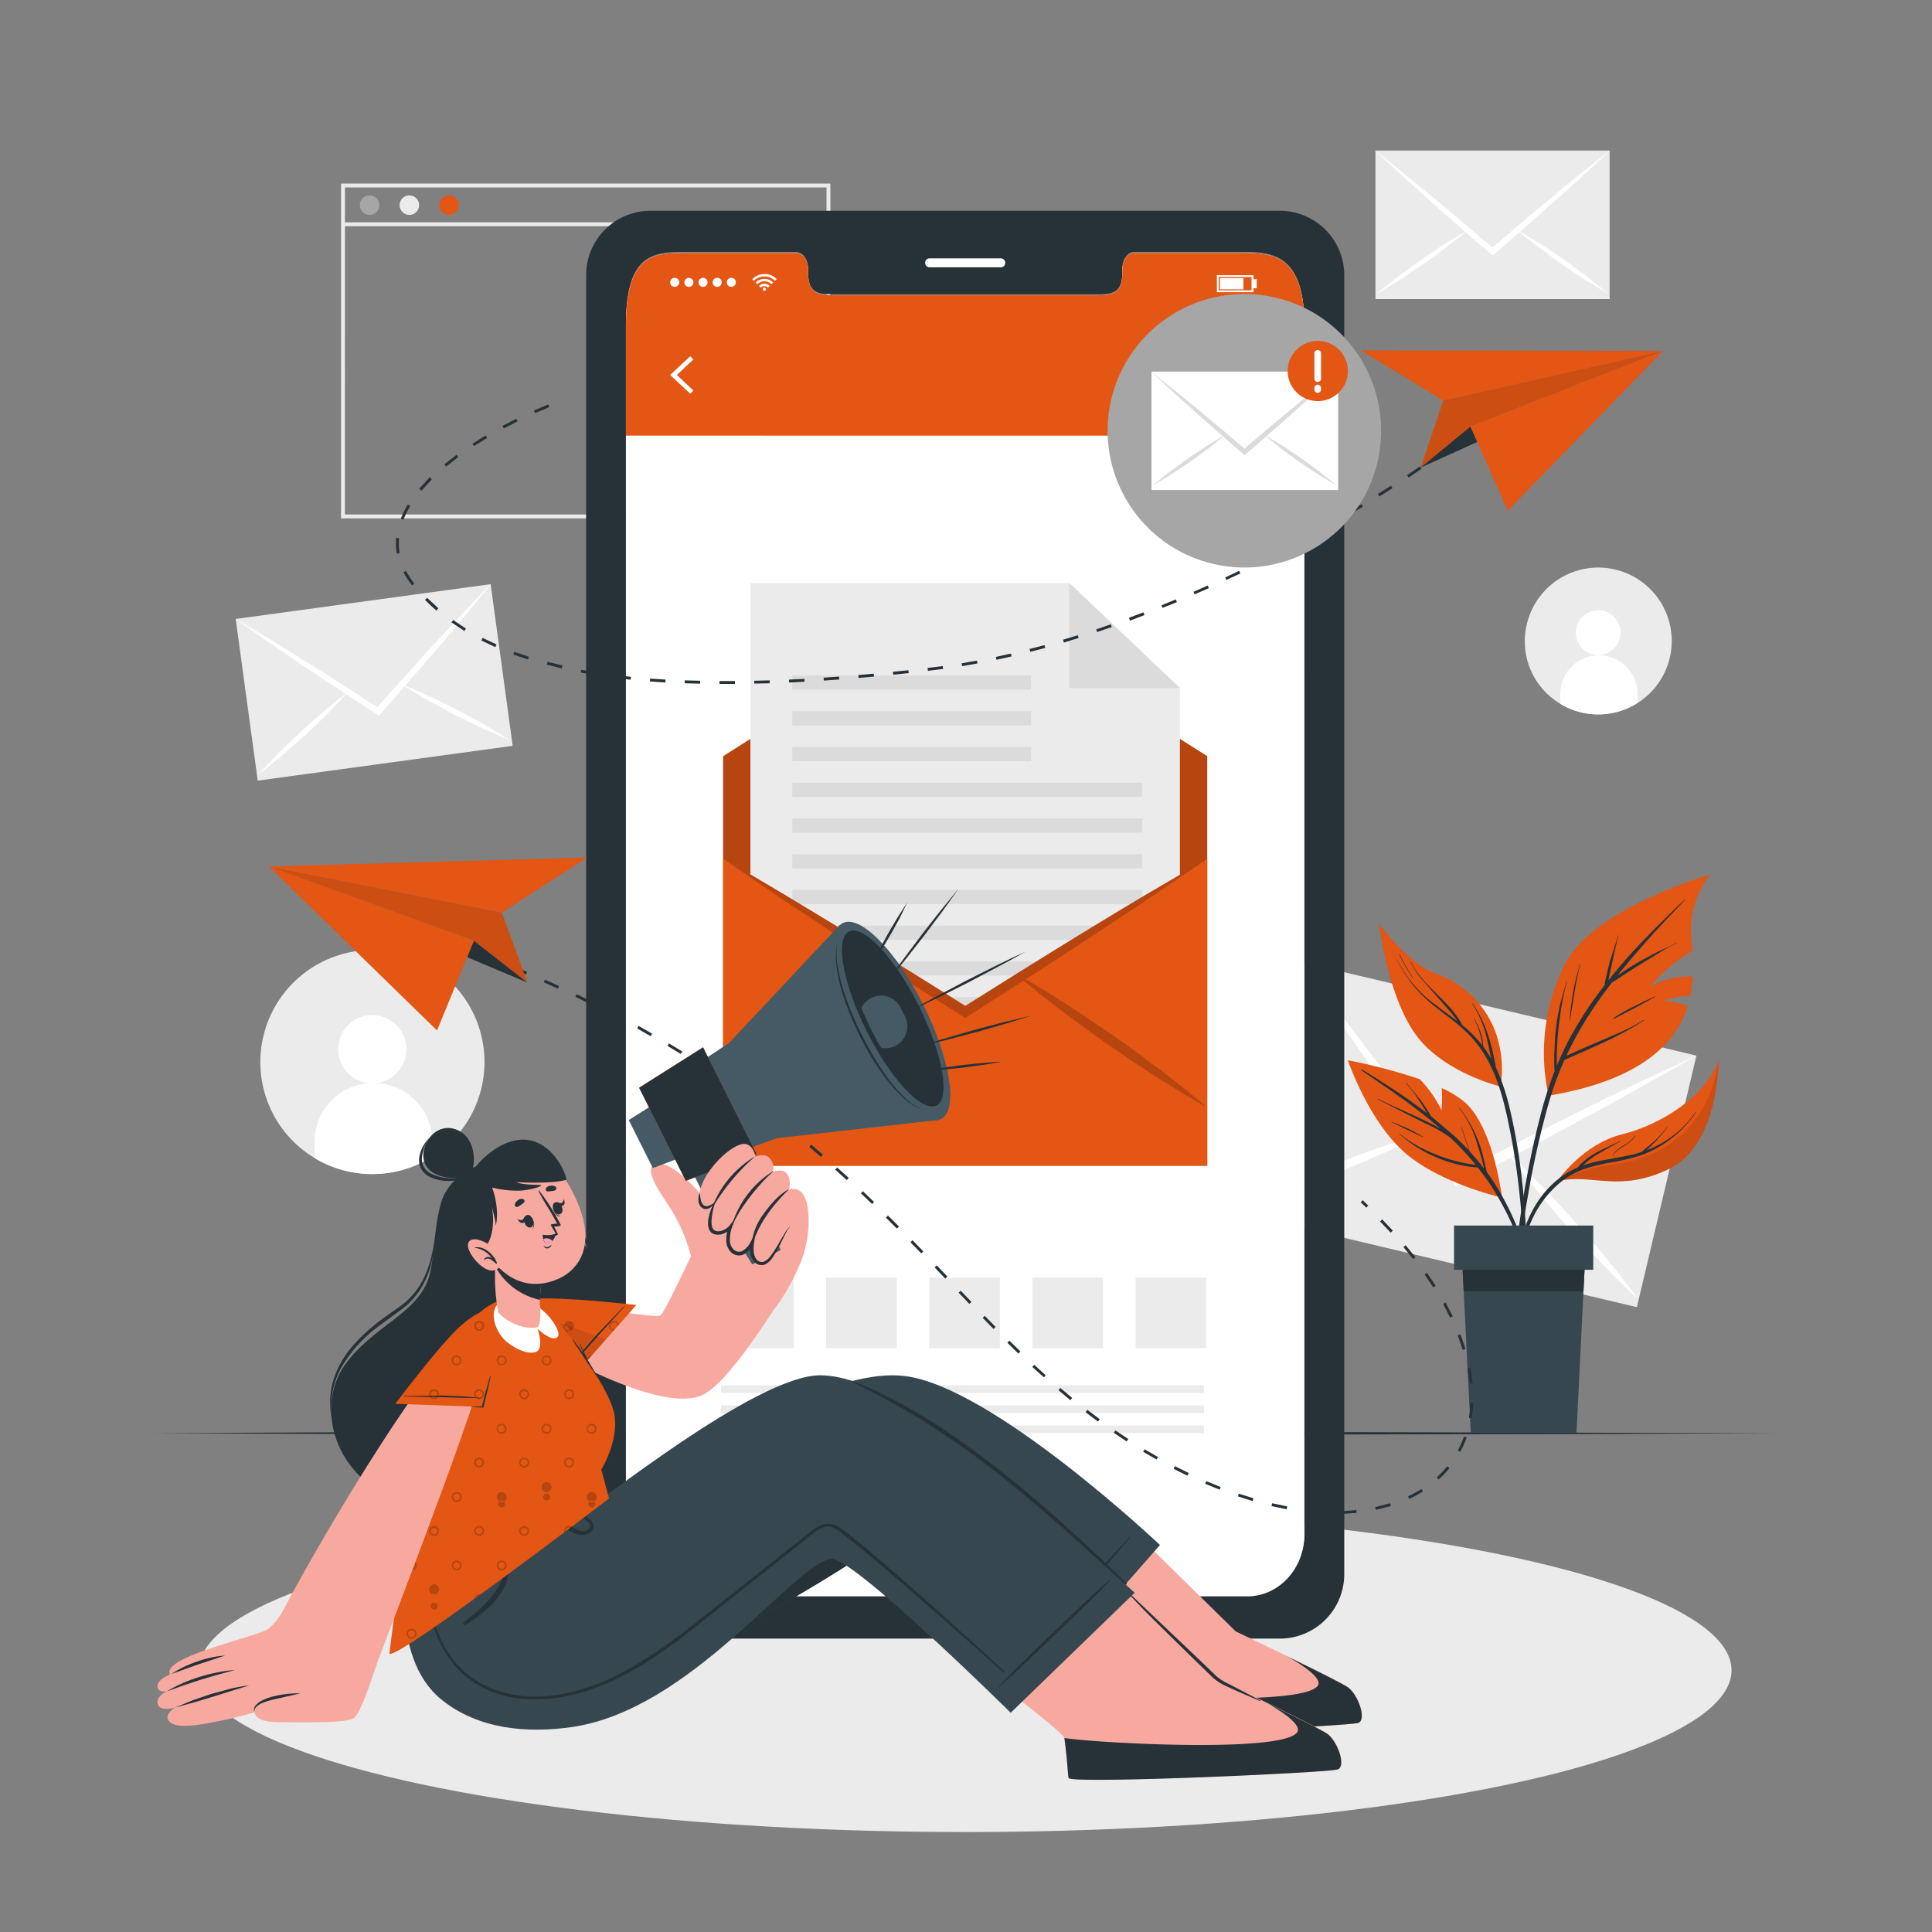 <svg xmlns="http://www.w3.org/2000/svg" xmlns:xlink="http://www.w3.org/1999/xlink" viewBox="0 0 500 500" xmlns:v="https://vecta.io/nano"><rect x="0" y="0" width="500" height="500" fill="#808080" stroke="none"/><style><![CDATA[.B{fill:#263238}.C{fill:#e35614}.D{fill:#ebebeb}.E{fill:#fff}.F{fill:#f7a9a0}.G{opacity:.1}.H{opacity:.2}.I{fill:#37474f}.J{fill:#455a64}]]></style><path d="M81.43 299.7a29 29 0 1 0-13.3-31.38 28.94 28.94 0 0 0 13.3 31.38z" class="D"/><g class="E"><path d="M87.52 271.64a8.83 8.83 0 1 0 8.72-8.93 8.82 8.82 0 0 0-8.72 8.93z"/><path d="M81.4 296.05v3.64a29 29 0 0 0 30.49-.38v-3.63a15.25 15.25 0 1 0-30.49.37z"/></g><path d="M403.84 182.16a19 19 0 1 0-8.71-20.55 18.8 18.8 0 0 0 8.71 20.55z" class="D"/><path d="M407.83 163.8a5.78 5.78 0 1 0 5.71-5.85 5.78 5.78 0 0 0-5.71 5.85zm-4.03 15.98v2.38a19 19 0 0 0 20-.25v-2.37a10.001 10.001 0 1 0-20 .24z" class="E"/><path d="M214.9 134.15H88.27V47.5H214.9zm-125.64-1H213.9V48.5H89.27z" class="D"/><use xlink:href="#B" fill="#a6a6a6"/><use xlink:href="#B" x="10.29" class="D"/><use xlink:href="#B" x="20.58" class="C"/><path d="M88.77 57.53H214.4v1H88.77zM61 160.183l65.98-9.003 5.7 41.842-65.98 9.003z" class="D"/><g class="E"><path d="M127 151.2l-7 8.6c-2.3 2.88-4.75 5.64-7.15 8.44l-7.75 8.98q-3.33 3.83-6.7 7.63l-.33.37-.4-.26-8.5-5.58a2.49 2.49 0 0 1-.3-.19Q84 176 79.2 172.8q-4.56-3.08-9.13-6.22l-9.1-6.4c3.13 1.8 6.23 3.7 9.34 5.56s6.2 3.8 9.3 5.74q5.16 3.2 10.32 6.53h0l7.73 5 6.1-6.84 8.2-9.05q3.7-4 7.4-8l7.6-7.94z"/><path d="M90.17 179a.5.5 0 0 1-.07.08l-.92 1-4.52 4.73-5.77 5.54-6 5.3-6.25 5 5.5-5.83 5.78-5.54 6-5.32 5-4.05 1.2-.9zm42.15 12.72l-7.36-3.17-7.2-3.5-7-3.8-5.6-3.33-1.17-.75s-.06 0-.1-.06h.1l1.4.56 5.87 2.57 7.18 3.52 7 3.8 6.87 4.18z"/></g><path d="M320.97 313.985l15.413-65.1 102.652 24.304-15.413 65.1z" class="D"/><g class="E"><path d="M439 273.17c-5.08 3-10.2 5.78-15.3 8.7s-10.24 5.64-15.37 8.4q-8 4.35-16.08 8.58l-.5.3-14.25 7.46-.7.34-.46-.62q-4.7-6.52-9.37-13.07a5.48 5.48 0 0 1-.34-.46q-5.3-7.4-10.54-14.9l-10-14.4c-3.35-4.82-6.57-9.68-9.78-14.63 3.6 4.44 7.1 9 10.63 13.55l10.48 13.78q5.8 7.68 11.54 15.54 4.3 5.85 8.6 11.72l12.93-6.62q8.64-4.4 17.3-8.72 7.74-3.84 15.52-7.6l15.7-7.35z"/><path d="M368.82 293.25c-.05 0-.1.06-.15.08l-1.94 1c-3.1 1.57-6.22 3-9.38 4.4-3.86 1.72-7.77 3.32-11.7 4.9s-7.87 3-11.86 4.44-8 2.74-12.1 3.87c3.76-2 7.6-3.77 11.45-5.48s7.8-3.3 11.7-4.9 7.88-3.05 11.88-4.45c3.17-1.1 6.4-2.2 9.65-3.15.75-.23 1.5-.44 2.27-.65zm55.04 42.87c-3.15-2.84-6.15-5.85-9.08-8.9s-5.8-6.15-8.63-9.28-5.58-6.35-8.25-9.62c-2.2-2.66-4.34-5.35-6.38-8.12l-1.3-1.78a1.7 1.7 0 0 1-.1-.14.75.75 0 0 0 .14.12L392 300c2.48 2.32 4.86 4.72 7.22 7.15 2.94 3 5.78 6.15 8.6 9.3a290.67 290.67 0 0 1 8.26 9.62c2.68 3.27 5.3 6.6 7.78 10.05z"/></g><path d="M355.97 38.96h60.6V77.4h-60.6z" class="D"/><g class="E"><path d="M416.58 39l-7.4 6.9c-2.47 2.3-5 4.5-7.48 6.73l-7.86 6.93-.23.22-7 6.06-.35.28-.34-.28-7.24-6.28q-3.95-3.43-7.87-6.94l-7.47-6.72-7.4-6.9c2.6 2 5.16 4.1 7.74 6.17l7.68 6.32q4.26 3.52 8.5 7.15l6.36 5.4 6.35-5.4q4.25-3.6 8.5-7.16 3.82-3.18 7.67-6.3l7.84-6.18z"/><path d="M380 59.48l-.07.06q-.48.42-1 .8l-4.66 3.7-5.9 4.3-6 4.05-6.25 3.76 5.68-4.57 5.88-4.3 6.06-4.06 5-3 1.18-.67zm36.43 16.68l-6.25-3.76-6.05-4.05-5.9-4.3-4.64-3.7-1-.82-.07-.06.1.05 1.18.67 5 3 6.05 4.06 5.88 4.3 5.7 4.6z"/></g><ellipse cx="249.79" cy="432.27" rx="198.33" ry="41.86" class="D"/><path d="M39.97 370.9l52.5-.25L250 370.4l210.03.5-52.5.24-157.52.26-157.52-.26-52.5-.24z" class="B"/><path d="M388.7 309.94s-16.6-3.76-25.7-12.14-14.17-23.4-14.17-23.4a142.69 142.69 0 0 1 18.6 4.89 31.06 31.06 0 0 1 5.63 8 38.65 38.65 0 0 0 .05-5.69 25.25 25.25 0 0 1 5.91 3.59c7.56 6.55 9.7 24.74 9.7 24.74z" class="C"/><path d="M359.2 281.7l-6.82-4.66a.13.13 0 0 1 .14-.22 217.54 217.54 0 0 1 12.57 8.14l4.2 3.1-.3-.5a63.08 63.08 0 0 0-1.54-2.46 35.17 35.17 0 0 0-3.53-4.7c0-.06 0-.14.1-.08l3.76 4.54 1.57 2.33.75 1.25.25.43 6.23 5.3a70.31 70.31 0 0 1 3.56 3.56l-1.95-6c0-.06.1-.1.1 0l2.08 6.3a67.24 67.24 0 0 1 3.63 4.28v-.3q-.3-1.17-.6-2.34l-1.35-4.46a25.91 25.91 0 0 0-4.45-8.42.06.06 0 0 1 .08-.08A32.36 32.36 0 0 1 384 300q.27 1.07.5 2.13l.25 1.14 1.46 2.07a71.42 71.42 0 0 1 7 13.77 159.75 159.75 0 0 1 5.32 16.57c0 .1-.14.15-.17 0-3.25-9.7-6.56-19.55-12.1-28.23-1.18-1.83-2.45-3.6-3.8-5.3a31.24 31.24 0 0 1-8.07-1.61 35.71 35.71 0 0 1-8.09-3.9c-1.46-.95-2.8-2.05-4.14-3.13a.06.06 0 1 1 .07-.09 33.07 33.07 0 0 0 7.6 4.6 42 42 0 0 0 8.37 2.81c1.23.27 2.47.46 3.7.63A69.72 69.72 0 0 0 377 296c-.56-.56-1.14-1.1-1.7-1.63a39.33 39.33 0 0 0-6.14-3.52c-2.72-1.3-5.4-2.7-8.08-4.07l-4.56-2.3c-.07 0 0-.13.06-.1 2.73 1.32 5.5 2.55 8.25 3.8 2.6 1.2 5.2 2.38 7.7 3.78l.3.18q-3.37-2.93-6.95-5.62c-2.17-1.62-4.4-3.24-6.67-4.8zm.95 8.56l4.06 1.74c1.34.62 2.67 1.4 4 2.17.06 0 0 .1-.06.08l-4-1.88-4-2c-.1-.03-.07-.14 0-.1z" class="B"/><path d="M442.6 226.33a23.68 23.68 0 0 0-5 13.78c-.06 1.5.18 3.56.35 6a39.3 39.3 0 0 0-10.83 9.25 19.68 19.68 0 0 1 10.94-2.62 31.17 31.17 0 0 1-.63 5 18.81 18.81 0 0 0-7 1.39 15.81 15.81 0 0 1 6.35 1.26c-3 9.4-11.75 19.08-36 23.18a51 51 0 0 1 4.3-34.16c7.25-14.35 37.52-23.08 37.52-23.08z" class="C"/><g class="B"><path d="M392.36 323.8q.63-6 1.57-12a240.62 240.62 0 0 1 4.9-23.76 96.28 96.28 0 0 1 3.5-10.83 18 18 0 0 1-.09-1.94v-2.33l.22-4.66a55.91 55.91 0 0 1 1.5-9.1l1.46-5.15c0-.07.13 0 .1 0a66.86 66.86 0 0 0-1.79 9.08 84.45 84.45 0 0 0-.82 9.11v3.58a80.41 80.41 0 0 1 4.09-8.47 103.48 103.48 0 0 1 8.31-12.43 5.73 5.73 0 0 1 .2-1.36l.36-1.62.82-3.3 2.1-6.5c0-.07.13 0 .1 0-.64 2.15-1.07 4.37-1.56 6.56l-.72 3.25-.34 1.63v.12l3-3.66c4.64-5.44 9.72-10.45 14.83-15.43l1.92-1.8s.12 0 .07.08c-4.9 5.1-9.7 10.26-14.26 15.66q-1.62 1.92-3.2 3.9l1.66-1.1c1.4-.93 2.84-1.83 4.32-2.65s2.95-1.63 4.47-2.38 3.22-1.4 4.72-2.28c.06 0 .12.08.05.1a36.91 36.91 0 0 0-4.43 2.46l-4.4 2.68-4.28 2.7c-1.18.77-2.34 1.6-3.57 2.32a112.25 112.25 0 0 0-7.77 11.32 81.54 81.54 0 0 0-4 7.62l.87-.38 2.22-1 4.3-1.88c2.72-1.18 5.48-2.27 8.15-3.57a37.8 37.8 0 0 0 4.36-2.42c.06 0 .12.06.06.1-5 3.43-10.56 5.85-16.07 8.3l-2.4 1.05c-.66.3-1.3.62-2 .87a84.86 84.86 0 0 0-4.1 11.25 227.13 227.13 0 0 0-5.29 23.49c-1.45 8-2.4 16-3.12 24l-.3 3a.32.32 0 0 1-.64 0c.05-4.08.47-8.16.9-12.2zm14.77-67.04c.44-2.47 1.1-4.9 1.77-7.3 0-.07.12 0 .1 0-.62 2.37-1.06 4.8-1.5 7.2l-1.2 7.4h-.06a64.15 64.15 0 0 1 .89-7.29zm10.47 6.7a42.75 42.75 0 0 1 5.28-3l2.68-1.33 2.8-1.28c.06 0 .12.07 0 .1l-2.6 1.46-2.7 1.47-5.4 2.8a.14.14 0 0 1-.08-.21z"/><path d="M388.4 281.2s-15.36-3.66-22.4-14c-6.73-9.84-8.9-26.6-9.08-28.08.28 1.35 3.45 16 13.9 22.83 8 5.27 15.73 9.57 17.6 19.25z" class="G"/><path d="M374.24 254.68a19.68 19.68 0 0 1 5.66 9.32s0 .05 0 0a23 23 0 0 0-5.69-9.26.06.06 0 0 1 .03-.06z"/></g><path d="M388.4 281.2s-15.36-3.66-22.4-14c-6.73-9.84-8.9-26.6-9.08-28.08a.65.65 0 0 0 0-.1s7.37 10.46 15.1 13.13 18.6 11.94 16.38 29.05z" class="C"/><path d="M359.63 244.83a62 62 0 0 0 4.74 8.11 32.18 32.18 0 0 0 6.32 6.5l6.4 4.78v-.07l-1.26-1.72-2.8-3.23-5.57-6.34a23.47 23.47 0 0 1-2.46-4c0-.06.08-.1.1 0 2.5 5.2 7.46 8.5 11 12.9a23 23 0 0 1 1.42 1.94 7.66 7.66 0 0 1 .88 1.56 32 32 0 0 1 5.24 5.29 21.29 21.29 0 0 0-.62-3 15.25 15.25 0 0 0-1.62-3.89.054.054 0 0 1 .09-.06 18.52 18.52 0 0 1 1.79 3.86 13.5 13.5 0 0 1 .56 3.32h0a32 32 0 0 1 2.07 3.22l-.2-1a115.52 115.52 0 0 0-1-4.56 27.19 27.19 0 0 0-3.69-8.65c0-.06 0-.13.1-.07a32.84 32.84 0 0 1 4.1 8.47c.48 1.5.88 3 1.22 4.58.17.76.32 1.5.47 2.27.07.4.16.8.22 1.2a55.32 55.32 0 0 1 3.54 10.41 153.62 153.62 0 0 1 3.28 19.41 163.32 163.32 0 0 1 1.05 20.62c0 .86-.06 1.72-.1 2.58a.18.18 0 1 1-.35 0l-.45-10.2c-.2-3.4-.5-6.8-.86-10.2a179.89 179.89 0 0 0-3.2-19.85c-1.24-5.62-2.86-11.27-5.92-16.18a30.44 30.44 0 0 0-5.54-6.59c-2.16-1.93-4.5-3.63-6.78-5.42a37.41 37.41 0 0 1-6.22-6 49.23 49.23 0 0 1-4.88-7.93l-1.1-2.08c-.1.03-.01-.04.03.03zm2.65 2.25a49.88 49.88 0 0 0 3.42 6 0 0 0 0 1-.07.05 41 41 0 0 1-3.46-6c-.03-.08.07-.13.1-.05z" class="B"/><path d="M444.75 274.4s.24 21.82-12.8 28.12-20 1.05-28.9 3.16h0c.35-.52 6.68-9.6 16.74-12.12 10.36-2.57 21.83-10.07 24.97-19.16z" class="C"/><path d="M444.75 274.4s.24 21.82-12.8 28.12-20 1.05-28.9 3.16h0a49.32 49.32 0 0 1 14.84-4.38c8.23-1 23.95-6.3 26.87-26.9z" class="G"/><path d="M402.18 306.08a22 22 0 0 1 5.19-3.51c.28-.14.57-.25.85-.37s.28-.34.44-.5a14.94 14.94 0 0 1 1.23-1.16 18 18 0 0 1 2.62-1.9c2.16-1.27 4.53-2.16 6.74-3.34.06 0 .12.07.06.1l-3.22 1.8-3.1 1.8a22.41 22.41 0 0 0-2.59 1.94l-.67.64a35.36 35.36 0 0 1 4.41-1.17l7.2-1.34a33.91 33.91 0 0 0 3.46-.93l3.2-2.68a26 26 0 0 0 3.37-3.74c0-.06.14 0 .1.06a39.89 39.89 0 0 1-5.35 5.9l1.67-.7a26.94 26.94 0 0 0 11.11-9.25c0-.06.14 0 .1.06a30.44 30.44 0 0 1-9 8.63 27.41 27.41 0 0 1-5.69 2.69 53.25 53.25 0 0 1-7.06 1.67 49.61 49.61 0 0 0-6.91 1.65 20.65 20.65 0 0 0-5.8 3 27.11 27.11 0 0 0-7.82 9.69 48.73 48.73 0 0 0-4.3 15.95c0 .24-.4.24-.37 0 .62-9.08 3.07-18.63 10.14-25zm15.14-7.08a7.48 7.48 0 0 1 2.68-2.44 9.81 9.81 0 0 0 3.19-2.64c0-.05.14 0 .1.06a10.79 10.79 0 0 1-2.82 2.53 9.67 9.67 0 0 0-3.07 2.49c-.03.07-.1 0-.08 0z" class="B"/><path d="M410.4 322.18l-.6 12-1.8 36.66h-27.37l-2.42-48.66h32.2z" class="I"/><path d="M410.4 322.18l-.6 12h-31l-.6-12h32.2z" class="B"/><path d="M376.3 317.17h36.03v11.45H376.3z" class="I"/><path d="M331.37 54.55H168.2a16.65 16.65 0 0 0-16.51 16.81v335.9a16.67 16.67 0 0 0 16.51 16.81h163.17a16.68 16.68 0 0 0 16.52-16.81V71.36a16.67 16.67 0 0 0-16.52-16.81zm6.2 342.3c0 8.84-6.62 16-14.78 16h-146c-8.18 0-14.8-7.16-14.8-16V84.1c0-18 6.62-18.9 14.8-18.9h29.25c1.7 0 3.1 1.93 3.1 4.32v1c0 5.6 3.07 5.62 6.83 5.62h67.62c3.8 0 6.85 0 6.85-5.62v-1c0-2.4 1.37-4.32 3.1-4.32h29.24c8.16 0 14.78 2.4 14.78 18.9z" class="B"/><path d="M337.57 84.36v312.78c0 8.84-6.62 16-14.78 16h-146c-8.18 0-14.8-7.15-14.8-16V84.36c0-18 6.62-18.88 14.8-18.88h29.25c1.7 0 3.1 1.93 3.1 4.32v1c0 5.6 3.07 5.63 6.83 5.63h67.64c3.8 0 6.85 0 6.85-5.63v-1c0-2.4 1.37-4.32 3.1-4.32h29.24c8.2 0 14.78 2.4 14.78 18.88z" class="E"/><path d="M337.57 84.37v28.37H162V84.37c0-18 6.62-18.9 14.8-18.9h29.25c1.7 0 3.1 1.93 3.1 4.32v1c0 5.6 3.07 5.62 6.83 5.62h67.63c3.8 0 6.85 0 6.85-5.62v-1c0-2.4 1.37-4.32 3.1-4.32h29.24c8.2 0 14.78 2.4 14.78 18.9z" class="C"/><g class="E"><path d="M259 69.18h-18.44a1.14 1.14 0 0 1-1.13-1.18h0a1.14 1.14 0 0 1 1.13-1.14H259a1.14 1.14 0 0 1 1.15 1.14h0a1.14 1.14 0 0 1-1.15 1.18zm-58 3.05l-.28.28a1.21 1.21 0 0 0-.16.16 3.85 3.85 0 0 0-5.45 0l-.15-.16-.28-.28.36-.3a4 4 0 0 1 .82-.53A4.32 4.32 0 0 1 197 71l.55-.07h.82a4.29 4.29 0 0 1 1 .24 3.26 3.26 0 0 1 .68.32 4.18 4.18 0 0 1 .65.45l.3.27zm-5 1.33l-.45-.45a3.22 3.22 0 0 1 4.55 0l-.45.44a2.55 2.55 0 0 0-1.83-.75 2.51 2.51 0 0 0-1.82.76zm3.2.44l-.44.44a1.31 1.31 0 0 0-.94-.38 1.27 1.27 0 0 0-.93.39l-.45-.45a1.94 1.94 0 0 1 2.76 0z"/><path d="M198.24 74.85a.41.41 0 1 1-.41-.4.4.4 0 0 1 .41.4z"/><use xlink:href="#C"/><path d="M177.12 73.08a1.16 1.16 0 1 1 1.16 1.16 1.16 1.16 0 0 1-1.16-1.16z"/><use xlink:href="#C" x="7.33"/><path d="M184.44 73.08a1.17 1.17 0 1 1 1.17 1.16 1.17 1.17 0 0 1-1.17-1.16z"/><use xlink:href="#C" x="14.65"/><path d="M324.4 75.62h-9.47v-4.4h9.47zm-9-.48h8.5V71.7h-8.5zm.3-3.16h6.1v2.9h-6.1z"/><path d="M324.4 72.25h.84v2.35h-.84zM178.64 101.9l-5.2-4.86 5.2-4.86.8.86-4.27 4 4.27 4-.8.86zm143 .34h-3.5V101a.28.28 0 0 0-.15-.24 3.64 3.64 0 0 1-.39-.23.29.29 0 0 0-.3 0l-1.05.6-1.75-3 1.06-.6a.3.3 0 0 0 .13-.26v-.44a.32.32 0 0 0-.13-.27l-1.06-.6 1.75-3 1.05.6a.28.28 0 0 0 .29 0l.4-.22a.29.29 0 0 0 .15-.25V91.8h3.5V93a.28.28 0 0 0 .15.25 3.61 3.61 0 0 1 .39.22.3.3 0 0 0 .3 0l1.05-.6 1.75 3-1.06.6a.26.26 0 0 0-.13.26v.44a.26.26 0 0 0 .13.26l1.06.6-1.75 3-1.06-.6a.28.28 0 0 0-.29 0 3.64 3.64 0 0 1-.39.23.28.28 0 0 0-.15.24zm-2.75-.75h2v-.5a1 1 0 0 1 .56-.91l.32-.18a1 1 0 0 1 1.08 0l.4.23 1-1.73-.4-.23a1 1 0 0 1-.5-1v-.37a1 1 0 0 1 .51-.94l.4-.24-1-1.73-.4.24a1 1 0 0 1-1.08 0 1.65 1.65 0 0 0-.32-.18 1 1 0 0 1-.56-.92v-.46h-2V93a1 1 0 0 1-.57.92 2.58 2.58 0 0 0-.32.18 1 1 0 0 1-1.07 0l-.4-.24-1 1.73.4.24a1 1 0 0 1 .51.95v.37a1 1 0 0 1-.51.94l-.4.23 1 1.73.4-.23a1 1 0 0 1 1.08 0 3.37 3.37 0 0 0 .32.19 1 1 0 0 1 .56.91zm1-1.84a2.63 2.63 0 1 1 2.62-2.65 2.62 2.62 0 0 1-2.62 2.65zm0-4.5a1.88 1.88 0 1 0 1.87 1.85 1.88 1.88 0 0 0-1.87-1.85z"/></g><path d="M312.43 301.68H187.15V195.7l62.63-39.78 62.65 39.78v105.98z" class="C"/><path d="M312.43 301.68H187.15V195.7l62.63-39.78 62.65 39.78v105.98z" class="H"/><path d="M305.37 293.57H194.2v-142.7h82.54l28.62 27.2v115.5z" class="D"/><g fill="#dbdbdb"><path d="M276.75 150.88l28.62 27.2h-28.62v-27.2zm-9.9 27.62h-61.8v-3.66h61.8zm0 9.24h-61.8v-3.66h61.8zm0 9.24h-61.8v-3.66h61.8z"/><use xlink:href="#D"/><use xlink:href="#D" y="9.25"/><use xlink:href="#D" y="18.5"/><use xlink:href="#D" y="27.75"/><use xlink:href="#D" y="36.99"/><use xlink:href="#D" y="46.24"/><use xlink:href="#D" y="55.47"/><use xlink:href="#D" y="64.74"/><use xlink:href="#D" y="73.99"/></g><path d="M312.43 222.23v79.45H187.15v-79.45c5.38 3 10.67 6.24 16 9.36l15.88 9.6 17.6 10.87.2-.1c-.06 0-.1.1-.15.13q6.57 4.1 13.15 8.23l13.13-8.23c-.05 0-.1-.1-.15-.13a.87.87 0 0 0 .19.1q8.77-5.48 17.6-10.88 7.9-4.83 15.86-9.58l16-9.36z" class="C"/><g class="H"><path d="M312.43 222.23l-15.3 10.46-15.47 10.23q-8.1 5.3-16.23 10.52l-.5.34L250.5 263l-.72.43-.7-.43q-7.23-4.6-14.42-9.22l-.5-.32q-8.16-5.22-16.26-10.54l-15.45-10.2-15.3-10.46c5.38 3 10.67 6.24 16 9.36l15.88 9.6 17.6 10.87q6.57 4.1 13.15 8.23l13.13-8.23q8.77-5.48 17.6-10.88 7.9-4.83 15.86-9.58l16.08-9.4z"/><path d="M236.8 252c-.06 0-.1.1-.15.13q-1 .85-2 1.68c-3.14 2.65-6.36 5.2-9.63 7.66l-12.17 8.86c-4.1 2.86-8.26 5.66-12.5 8.37s-8.5 5.36-12.93 7.8c3.8-3.33 7.75-6.44 11.74-9.46s8.1-6 12.17-8.87 8.28-5.68 12.5-8.4c3.37-2.16 6.8-4.3 10.3-6.28a111.59 111.59 0 0 1 2.44-1.38zm75.33 34.44c-4.42-2.43-8.7-5.08-12.92-7.8s-8.38-5.53-12.5-8.37-8.2-5.82-12.18-8.86c-3.25-2.47-6.47-5-9.6-7.64l-2-1.7c-.05 0-.1-.1-.15-.13a.87.87 0 0 0 .19.1l2.45 1.4c3.5 2 6.9 4.12 10.3 6.28 4.23 2.7 8.37 5.53 12.5 8.4a331.71 331.71 0 0 1 12.17 8.87c4 3.05 7.96 6.13 11.76 9.46z"/></g><path d="M187.15 330.64h18.26v18.26h-18.26zm26.68 0h18.26v18.26h-18.26zm26.67 0h18.26v18.26H240.5zm26.7 0h18.26v18.26H267.2zm26.68 0h18.26v18.26h-18.26zM186.6 358.52h124.98v1.97H186.6zm0 5.2h124.98v1.97H186.6zm0 5.2h124.98v1.97H186.6zm0 5.2h58.02v1.97H186.6z" class="D"/><path d="M187.62 177h-1.42v-.75h4v.75zm-6.42-.07l-4-.1v-.75l4 .1zm14 0v-.75l4-.1v.75l-4 .08zm9-.3v-.75l4-.2v.75zm-32 0l-4-.27.05-.75 4 .27zm41-.5l-.05-.75 4-.28.06.75zm-50-.22l-4-.46.1-.74 4 .45zm59-.46l-.07-.75 4-.35.07.75zm-67.92-.7l-4-.68.14-.73 3.93.67zm76.88-.14l-.07-.75 4-.4.08.75zm9-1l-.1-.75 1-.12 2.92-.36.1.74-2.94.37zM145.4 173l-3.9-1 .2-.73 3.87.95zm103.6-.6l-.12-.74 3.94-.7.14.74q-1.96.36-3.96.7zm8.88-1.66l-.15-.73 3.9-.86.16.73-3.87.86zm-121.23-.06l-3.8-1.3.26-.7 3.77 1.3zm130-2l-.2-.72 3.86-1 .2.72zm-138.46-1.2l-3.63-1.73.34-.67 3.6 1.7zm147.14-1.2l-.2-.72 3.8-1.16.22.7-3.77 1.18zm8.6-2.7l-.24-.7 3.78-1.3.25.7zm-163.74-.28l-3.35-2.23.44-.6 3.3 2.2zm172.24-2.72l-.26-.7 3.74-1.4.27.7-3.7 1.43zM112.94 158q-1.53-1.32-2.94-2.76l.54-.52 2.9 2.7zm187.94-.64l-.3-.7 3.7-1.53.3.7-3.7 1.48zm8.3-3.5l-.3-.7 3.66-1.62.3.68-3.66 1.58zm-202.53-2.37a22 22 0 0 1-2.24-3.39l.66-.35a20.58 20.58 0 0 0 2.17 3.27zm210.74-1.36l-.3-.68 3.6-1.72.32.68-3.62 1.67zm8.12-3.93l-.34-.67 3.57-1.8.34.67zm-222.8-2.9a14.78 14.78 0 0 1-.25-2.74l.06-1.34.74.06-.05 1.28a15.05 15.05 0 0 0 .23 2.6zm230.8-1.3l-.35-.66 3.53-1.9.36.66zm7.92-4.32l-.36-.65 3.48-2 .37.65-3.5 2.02zm-237-3.2l-.7-.28a24.06 24.06 0 0 1 1.81-3.63l.64.4a23 23 0 0 0-1.78 3.54zm244.85-1.3l-.38-.65 3.43-2.05.4.64zm7.7-4.7l-.4-.64 3.4-2.14.4.63-3.4 2.17zM109.06 127l-.57-.5 2.74-3 .53.54-2.7 2.95zm255.5-3.4l-.42-.63 3.32-2.26.43.6-3.33 2.28zm-249.1-2.85l-.48-.58 3.17-2.48.44.6-3.13 2.46zm7.22-5.3l-.4-.63 3.4-2.13.4.65-3.4 2.1zm7.73-4.58l-.36-.66 3.57-1.84.33.67-3.54 1.83zm8.06-3.94l-.3-.7 3.7-1.56.28.7-3.68 1.55z" class="B"/><path d="M373.5 103.64l-5.82 17.38 12.9-10.63L430.4 90.8l-56.92 12.83z" class="C"/><path d="M373.5 103.64l-5.82 17.38 12.9-10.63L430.4 90.8l-56.92 12.83z" class="G"/><path d="M382.36 114.36l-14.7 6.66 12.9-10.63 1.8 3.97z" class="B"/><g class="C"><path d="M380.56 110.4L430.4 90.8l-40.2 41.38-9.64-21.8z"/><path d="M373.5 103.64L352.2 90.7l78.2.12-56.92 12.83z"/></g><path d="M353.6 312.54l-1.44-1.37.5-.55 1.45 1.38zM347 391.8v-.75c1.34 0 2.68-.12 4-.25l.07.75-4.07.25zm-5-.1l-4-.35.08-.74 4 .35zm14.07-.93l-.16-.73 3.85-1 .22.72-3.92 1zM333 390.6l-3.94-.83.17-.73 3.9.82zm-8.8-2.12l-3.84-1.22.24-.7 3.8 1.2zm40.52-.55l-.32-.68a32.27 32.27 0 0 0 3.48-1.91l.4.64a35.66 35.66 0 0 1-3.58 1.95zm-49.08-2.4L311.9 384l.3-.68 3.7 1.52zm56.68-2.63l-.5-.56a26.18 26.18 0 0 0 2.72-2.86l.58.47a26.72 26.72 0 0 1-2.81 2.95zm-65-1q-1.8-.85-3.6-1.8l.34-.66 3.6 1.78zm-8-4.18l-3.47-2 .38-.64 3.46 2zm78.62-2l-.66-.36a26.07 26.07 0 0 0 1.61-3.61l.7.26a26.83 26.83 0 0 1-1.68 3.72zm-86.36-2.68l-3.34-2.23.43-.62 3.32 2.22zm-7.43-5.14l-3.2-2.43.46-.6 3.2 2.4zm96.72-.8l-.73-.13a33.46 33.46 0 0 0 .41-3.94h.75a31.25 31.25 0 0 1-.46 4.08zM277 362.37l-3.07-2.6.48-.57 3.07 2.58zm103.4-4.26l-.58-3.94.74-.14.58 4zm-110.24-1.65l-3-2.7.52-.55q1.46 1.37 2.94 2.7zm-6.6-6.16l-2.86-2.8.53-.54 2.86 2.8zm115-.95l-1.3-3.77.7-.27 1.32 3.82zm-121.44-5.42l-2.8-2.87.53-.52 2.8 2.86zM375.3 341l-1.83-3.54.65-.36 1.86 3.58zm-124.44-3.56l-2.77-2.9.55-.5 2.77 2.9zm120.06-4.27l-2.23-3.32.62-.43 2.24 3.35zm-126.28-2.27l-2.77-2.9.55-.52 2.76 2.9zm121.08-5.06l-2.52-3.1.57-.48 2.54 3.13zm-127.3-1.46l-2.8-2.88.54-.53 2.8 2.9zM359.9 319l-2.74-2.9.54-.53 2.76 2.93zm-127.8-1.05l-2.83-2.84.53-.53 2.84 2.84zm-6.4-6.35l-2.9-2.77.5-.55 2.9 2.78zm-6.55-6.2l-3-2.7.5-.56 3 2.7zm-6.7-6l-3-2.6.48-.58 3.05 2.62zm-6.9-5.8l-3.13-2.5.47-.6 3.13 2.52zm-7.08-5.6l-3.2-2.4.45-.6 3.2 2.4zm-7.26-5.34l-3.3-2.3.43-.62 3.3 2.3zm-7.44-5.08l-3.36-2.18.4-.63 3.37 2.18zm-7.6-4.83l-3.43-2.07.38-.64 3.44 2.07zm-7.76-4.58l-3.5-2 .36-.66 3.5 2zm-7.9-4.34l-3.55-1.85.34-.66 3.56 1.85zm-8-4.1l-3.6-1.75.32-.68 3.6 1.75zm-8.14-3.87l-3.65-1.65.3-.68q1.86.8 3.66 1.65zm-8.24-3.65l-3.7-1.55.3-.7 3.7 1.56zm-8.6-3.5l-1.86-.74.27-.7 1.87.74z" class="B"/><path d="M129.9 236.16l6.6 18.15-13.87-10.84-53.04-19.23 60.3 11.92z" class="C"/><path d="M129.9 236.16l6.6 18.15-13.87-10.84-53.04-19.23 60.3 11.92z" class="G"/><path d="M120.85 247.7l15.65 6.6-13.87-10.84-1.78 4.23z" class="B"/><g class="C"><path d="M122.63 243.47L69.6 224.24l43.5 42.45 9.54-23.22z"/><path d="M129.9 236.16l22.04-14.23-82.35 2.3 60.3 11.92z"/></g><circle cx="322.15" cy="111.5" r="35.4" transform="matrix(.226 -.974 .974 .226 140.64 400.05)" fill="#a6a6a6"/><path d="M298 96.17h48.32v30.65H298z" class="E"/><g fill="#dbdbdb"><path d="M346.3 96.17l-5.9 5.5-6 5.37-6.26 5.52-.2.18-5.57 4.83-.27.22-.27-.22-5.56-4.84-.2-.17q-3.15-2.75-6.27-5.53l-6-5.36-5.9-5.5 6.17 4.92 6.12 5q3.4 2.82 6.8 5.7h0l5.07 4.3 5.07-4.3q3.4-2.88 6.8-5.7 3-2.53 6.12-5l6.27-4.92z"/><path d="M317.14 112.54h-.06l-.76.64-3.72 3-4.7 3.4-4.82 3.23-5 3 4.53-3.65 4.7-3.42 4.82-3.24 4-2.42.95-.53zm29.06 13.3l-5-3-4.83-3.23-4.7-3.4-3.7-3-.77-.65h-.06.07l.95.54 4 2.42 4.8 3.24 4.7 3.42 4.52 3.67z"/></g><circle cx="341.02" cy="96.17" r="7.79" transform="matrix(.878 -.479 .479 .878 -4.44 174.93)" class="C"/><path d="M340.17 97.9v-6.35a.86.86 0 1 1 1.71 0v6.35a.86.86 0 1 1-1.71 0zm.86 3.78a.86.86 0 0 1-.86-.87v-.3a.86.86 0 1 1 1.71 0v.3a.85.85 0 0 1-.88.87z" class="E"/><g class="B"><path d="M135.65 302.22c15.18 7.17 24.67 36.6 17 60.5-8.27 25.85-34.73 30.78-49.94 25.26-16.14-5.86-21-23.7-13.7-34.38 7.1-10.3 18.75-13.36 21.9-22.78 1.5-4.5 1.3-12.84 3.25-19.6 2.2-7.54 12.3-13.33 21.48-9z"/><path d="M141.5 306.32a64.66 64.66 0 0 1 13.55 22.14 52.22 52.22 0 0 1 2.85 12.78 49.67 49.67 0 0 1 .14 6.57 59.33 59.33 0 0 1-.71 6.52c-1.46 8.6-5 17.05-11 23.45a37.11 37.11 0 0 1-10.5 7.78 37.81 37.81 0 0 1-12.49 3.61 38 38 0 0 0 22.47-11.87c5.83-6.38 9.27-14.64 10.64-23.12a60.37 60.37 0 0 0 .74-6.42 49.6 49.6 0 0 0-.1-6.45 54.52 54.52 0 0 0-2.68-12.61 64.87 64.87 0 0 0-5.42-11.78 67.49 67.49 0 0 0-7.49-10.6zm-28.87 13.5a39.6 39.6 0 0 1-1 7.16 23 23 0 0 1-2.84 6.7 19.6 19.6 0 0 1-5 5.3l-5.8 4.25a35.72 35.72 0 0 0-9.54 10.48 21.51 21.51 0 0 0-2.51 13.8 21 21 0 0 1-.34-7.21 19 19 0 0 1 .82-3.56 21.16 21.16 0 0 1 1.42-3.36c2.26-4.36 5.82-7.86 9.58-10.87 1.9-1.5 3.9-2.87 5.87-4.23a19.73 19.73 0 0 0 4.94-5c2.65-3.92 3.77-8.72 4.4-13.46z"/></g><path d="M351.53 445.87c-2.23.86-67 3.75-69.57 2.3-.28-.16-.2-3-1.16-10.42 0-.35-1.52-1.72-3.83-3.66-8.67-7.27-29-22.58-29-22.58l32.34-28.1 39.5 38.8s26.48 12.58 29.1 14.47 4.86 8.3 2.63 9.18z" class="F"/><path d="M351.54 445.88c-2.24.85-67.05 3.74-69.58 2.3-.28-.16-.2-3-1.16-10.42 9.27 1.4 58.7 4 60.4-1.85.68-2.3-6.67-6.47-8-7.2 7 3.4 14.36 7.05 15.68 8 2.6 1.9 4.88 8.3 2.66 9.18z" class="B"/><path d="M300.2 399.84l-5 5.7-24.88 28.4-44.3-33.12c-.32-.26-39.88 27.72-68.8 33.12-22.18 4.14-37.26-4.22-45.95-24.9l36.65-16.22c30.72-15.14 65.33-39.24 86.26-36.7 22.72 2.76 66.03 43.73 66.03 43.73z" class="I"/><g class="B"><path d="M292.36 397.76c-5.1 5.53-3.7 3.88-8.76 9.46-2.47 2.73-14.93 16.44-16.8 19.37 0 .06 0 .14.1.1 2.7-2.22 14.84-16.2 17.26-19l8.36-9.83c.1-.06-.06-.2-.16-.1z"/><path d="M291.24 410.05L270.32 434 226 400.83c-.32-.27-39.88 27.7-68.8 33.12-22.18 4.13-37.27-4.23-45.95-24.9l36.65-16.22c4.07-2 8.2-4.17 12.37-6.4l130.97 23.63z"/></g><path d="M346.2 457.9c-2.23.86-67 3.75-69.57 2.3-.28-.16-.2-3-1.16-10.42-.05-.35-1.52-1.73-3.83-3.66-8.67-7.27-29-22.58-29-22.58l32.36-28.1 39.5 38.8s26.48 12.58 29.1 14.47 4.84 8.33 2.6 9.18z" class="F"/><path d="M346.2 457.92c-2.23.85-67 3.74-69.58 2.3-.27-.16-.2-3-1.15-10.42 9.27 1.4 58.68 4 60.4-1.85.68-2.3-6.67-6.47-8-7.2 7 3.4 14.35 7.05 15.67 8 2.6 1.9 4.9 8.32 2.66 9.18zm-20.03-17.85l-7.94-4.15a14.35 14.35 0 0 1-3.51-2.19l-3.2-3.1-20.13-19.15c-.05-.06-.15 0-.1.08.15.23 4.1 4.45 6 6.36l6.47 6.38 6.45 6.3 3.26 3.15a12.25 12.25 0 0 0 3.3 2.35c3.07 1.46 6.2 2.78 9.3 4.12.1.05.2-.1.1-.16z" class="B"/><path d="M105.27 402.6s-4.76 26 8.85 37.15c9.8 8 22.67 8.8 33.8 7.22 30.78-4.37 56.86-41.55 67.1-43.54 5.25-1 46.55 39.83 46.55 39.83l32.08-31.06c-8.16-7.08-56.82-56.28-81.38-56.28-16.8 0-59.44 34.92-60.46 34.5-1.68-.66-9.14-4.25-9.14-4.25z" class="I"/><path d="M287.16 408.92c-4 3.38-7.77 7.06-11.56 10.66l-11.23 10.85-6.22 6.3a.06.06 0 0 0 .08.08c4-3.44 7.77-7.05 11.58-10.65l11.24-10.84c2.1-2.06 4.23-4.13 6.22-6.3.07-.02-.03-.16-.1-.1zM130.78 398.6c-.06-.14-.27 0-.24.1a17.09 17.09 0 0 1-1.36 11.59c-2.08 4-5.86 6.82-9.22 9.65-.33.28.1.8.44.58a34.63 34.63 0 0 0 6.06-4.5 16.81 16.81 0 0 0 4.08-5.42 14.92 14.92 0 0 0 .24-12zm21.62-5.54l-2.92-2-7-4.66c-.22-.14-.48.22-.27.38l5.07 3.66 2.62 1.84a15.73 15.73 0 0 1 2.47 1.82 1.21 1.21 0 0 1-.59 2 3.31 3.31 0 0 1-2.43-.21 30.5 30.5 0 0 1-4.84-3l-2.87-1.84-3.1-1.87c-.06 0-.14.06-.08.1l2.8 2.3 2.86 2.22 2.78 2a8.92 8.92 0 0 0 2.62 1.3c1.53.4 3.85-.05 4.08-1.93a2.48 2.48 0 0 0-1.19-2.13zm139.13 16.67l-6.27-6.05-6.35-5.9c-4.28-3.9-8.62-7.76-13.05-11.5s-9-7.34-13.68-10.77-9.37-6.63-14.3-9.56c-2.47-1.47-5-2.9-7.57-4.18a79 79 0 0 0-7.71-3.56c-.72-.27-1.43-.53-2.14-.83-.1 0-.2.12-.08.17 1.3.58 2.58 1.3 3.87 1.93s2.52 1.3 3.77 2c2.53 1.33 5 2.74 7.48 4.2q7.4 4.4 14.43 9.42c4.7 3.35 9.23 6.9 13.67 10.57a453.73 453.73 0 0 1 13.19 11.34l12.86 11.6c.55.48 1.1 1 1.65 1.43a.192.192 0 0 0 .24-.3zM259.9 432.6c-9.9-9.4-36.66-33.37-42.72-37.37a5.31 5.31 0 0 0-4.19-.69 11.29 11.29 0 0 0-4 2.51l-13.45 10.66-17 13.43A128.24 128.24 0 0 1 162.6 432c-10.75 6-24.33 9.8-36.17 4.64a24.27 24.27 0 0 1-12.15-12c-2.56-5.33-3.63-11.26-4.3-17.1-.16-1.4-.28-2.83-.4-4.25 0-.07-.1-.07-.1 0 .55 11 2.3 23.77 11.6 31 9.9 7.7 23.83 6.35 34.77 1.86 12.26-5 22.54-13.84 32.8-22l18-14.26c1.45-1.16 2.87-2.36 4.37-3.46s3.25-1.92 4.95-.93c5.68 3.3 42.45 36.22 43.75 37.36a.164.164 0 0 0 .17-.28z" class="B"/><g class="F"><path d="M135.42 345.3c6.6 4 34.9 20.53 46.15 15.84 6.74-2.8 18.92-22.33 23.6-30.08 2.63-4.34-23.2-12.37-25.23-8.24-3.45 7.06-7.92 16.7-9 17.6s-18.63-2.48-31.5-3.36c-11.56-.8-8.7 5.4-4.04 8.23z"/><path d="M208.6 322c-.8 5.34-6.65 15.62-9 17.56s-20.2-7.46-20.73-10.55 3.48-20.85 7.5-24.6 23.03 12.05 22.22 17.6z"/><path d="M179 325.85a44.55 44.55 0 0 0-4.84-12.07c-2.77-4.4-7.4-10.6-5.08-12.18 4.74-3.25 16.23 12.25 16.23 12.25s4 7.65-.43 11.28a5.68 5.68 0 0 1-5.88.72z"/></g><path d="M194.68 327.2l7.36-3.7-10.7-21.32-9.3 4.67 12.64 20.34z" class="C"/><path d="M182.04 306.86l12.64 20.34 7.36-3.7-10.68-21.32-9.32 4.67z" class="J"/><path d="M182.04 306.86l4.82 7.76 8.57-4.3-4.07-8.13-9.32 4.67z" class="B"/><g class="J"><path d="M194.346 304.63l-11.586 5.807-4.414-8.806 11.586-5.807zm-25.386-2.33l9.46-3.6-7.14-14.25-8.56 5.42 6.24 12.44z"/><path d="M174.5 279.3l10.54 21.03 16-5.77 41.6-4.68-25.3-50.5-28.65 30.53-14.2 9.38z"/><path d="M222.65 268.32c7 14 16.37 23.55 20.88 21.3s2.47-15.45-4.53-29.46-16.36-23.54-20.87-21.28-2.5 15.44 4.52 29.45z"/></g><path d="M224.34 266.94c6.23 12.43 14.28 21 18 19.17s1.63-13.43-4.6-25.87-14.28-21-18-19.17-1.63 13.43 4.6 25.87z" class="B"/><path d="M225.42 266.4q1.26 2.5 2.58 4.75a5.64 5.64 0 0 0 6.25-8l-1.2-2.4a5.64 5.64 0 0 0-10.15.16l2.5 5.48z" class="J"/><path d="M177.47 305.6l18.28-7-13.8-27.55-16.54 10.46 12.07 24.08z" class="C"/><path d="M177.47 305.6l18.28-7-13.8-27.55-16.54 10.46 12.07 24.08zM216.7 244a17.37 17.37 0 0 0-.16 6.35 39.18 39.18 0 0 0 1.34 6.24c.27 1 .64 2 1 3.05l1.15 3 1.28 2.93 1.38 2.87a70 70 0 0 0 6.7 10.86 35.64 35.64 0 0 0 4.3 4.72 15 15 0 0 0 5.4 3.32 15.77 15.77 0 0 1-5.2-3.53 36.23 36.23 0 0 1-4.13-4.79 74 74 0 0 1-6.53-10.85 76.44 76.44 0 0 1-4.88-11.68 39.68 39.68 0 0 1-1.5-6.15 18.32 18.32 0 0 1-.15-6.34zm18.07-10.4l-2.4 3.7-2.25 3.8-2.12 3.86-1 2-.95 2 1.24-1.83 1.17-1.87 2.25-3.78 2.12-3.87 1.95-4zm4.43 43.54l5-.33 4.94-.5 4.92-.67 2.46-.38 2.45-.46c-.84 0-1.66.1-2.5.13l-2.48.2-4.94.5-4.92.67-4.94.84zm27.6-14.26l-7.1 1.68-7.06 1.86-7 2-3.5 1.06-3.48 1.12 3.57-.8 3.54-.88 7.06-1.86 7-2 6.98-2.17zm-18.87-32.7l-4.7 5.73-4.57 5.83-4.44 5.92-2.18 3-2.13 3 2.4-2.84 2.32-2.88 4.57-5.83 4.45-5.92 4.3-6zM235 261.9l7.72-3.68 7.64-3.84 7.58-4 3.76-2 3.72-2.1-3.87 1.8-3.85 1.87-7.64 3.84-7.57 4-7.5 4.1z" class="B"/><path d="M181.3 311.4c1.1 2.64 3.58-.18 3.58-.18s-2.58 4.9-.38 7.18 5-1.32 5.2-1.57c-.14.27-2.4 4.83.05 6.9s4.8-1.87 4.95-2.13c0 .28-.64 4.07 1.57 5.22 3.8 2 5.57-7.7 8.5-9.54l3.83 4.7c.14.1 1.87-9.15-.84-13a3 3 0 0 0-3.58-1.08s.93-2.88-.93-4.56c-1-.86-3.2-.1-3.2-.1a3.74 3.74 0 0 0-1.1-3.73c-1.4-1.1-3.42-.16-3.42-.16s-.42-2.54-2.22-3.2c-3.62-1.32-14.3 9.6-12 15.25z" class="F"/><g class="B"><path d="M195.18 299.5s0-.1-.05-.07a26.61 26.61 0 0 0-10.39 11.92c-.06.16.17.33.27.17a54.2 54.2 0 0 1 10.17-12.02zm4.9 3.73s0-.12-.08-.08a24.89 24.89 0 0 0-10.52 13.7c-.06.2.1.44.17.2 1.35-3.8 6.67-10.6 10.43-13.83zM194.73 322c1.77-5.53 5.14-9.94 9.25-14 .05-.05 0-.12-.08-.1-2.55 1.42-4.9 4.26-6.55 6.63a15.38 15.38 0 0 0-2.82 7.37c-.01.17.16.24.2.1z"/><path d="M184.8 311.25c-.08.2.28.1.2.28-.3.8-1.7 5.84-.13 6.85 1.26.8 3.2-.33 3.8-1.05l1.46-1.84-.73 2.23a9.72 9.72 0 0 0-.51 3.06 3.43 3.43 0 0 0 1 2.62 2 2 0 0 0 2.46.23 5.87 5.87 0 0 0 1.93-2.24l1.3-2.45-.43 2.73a9.24 9.24 0 0 0-.08 2.29 3.74 3.74 0 0 0 .74 2 1.76 1.76 0 0 0 1.75.6 4 4 0 0 0 1.73-1.33 30.13 30.13 0 0 0 2.59-4.06l1.26-2.1a5.73 5.73 0 0 1 1.61-1.82 6.08 6.08 0 0 0-1.42 1.94l-1.1 2.17a25.93 25.93 0 0 1-2.42 4.28 4.63 4.63 0 0 1-2 1.67 2.51 2.51 0 0 1-2.62-.79 4.51 4.51 0 0 1-1-2.47 10 10 0 0 1 0-2.56l.88.28a6.85 6.85 0 0 1-2.26 2.68 2.82 2.82 0 0 1-1.87.45 3.28 3.28 0 0 1-1.72-.81 4.31 4.31 0 0 1-1.26-3.32 10.43 10.43 0 0 1 .6-3.36l.73.4c-.77.9-2.8 2.4-4.92 1.4-2.52-1.7-.1-7.02.4-7.96z"/><path d="M184.9 311.22a5.86 5.86 0 0 1-1.53.85 1.34 1.34 0 0 1-1.33-.21 2.72 2.72 0 0 1-.68-1.38l-.3-1.78a4.72 4.72 0 0 0-.31 1.87 2.7 2.7 0 0 0 .77 1.89 1.81 1.81 0 0 0 2.1.18 3 3 0 0 0 1.29-1.42z"/></g><path d="M164.67 337.75l-14.83 16.8s-10-5.22-15.1-8.9c-6.77-4.85-6.56-8.5 3.6-9.5 6.8-.66 26.32 1.58 26.32 1.58z" class="C"/><path d="M153.1 350.78a1.3 1.3 0 0 0-1.3 1.3.83.83 0 0 0 0 .22l.43-.5a.79.79 0 0 1 .46-.53h0l.4-.47zm7.06-7.92a1.27 1.27 0 0 0-1.24-1 1.3 1.3 0 0 0-1.3 1.3 1.27 1.27 0 0 0 1.17 1.26l.37-.42a.67.67 0 0 1-.24 0 .89.89 0 1 1 .88-.88.57.57 0 0 1 0 .13zm-12.9-1a1.29 1.29 0 1 0 1.3 1.3 1.29 1.29 0 0 0-1.3-1.31zm0 2.18a.89.89 0 1 1 0-.04zm-11.64-2.18a1.29 1.29 0 1 0 1.29 1.3 1.3 1.3 0 0 0-1.29-1.31zm0 2.18a.89.89 0 1 1 0-.04z" class="H"/><path d="M161.57 338l-6.8 7.06-3.22 3.68-3.06 3.82c-.05.07.06.16.1.1 1-1.28 2.2-2.43 3.26-3.66l3.25-3.66 6.57-7.24c.06-.02-.05-.1-.1-.1z" class="B"/><path d="M156.8 346.65l-7 7.9a169.32 169.32 0 0 1-15.1-8.89c-4.85-3.48-6.1-6.34-2.7-8z" class="G"/><path d="M155.62 380.3l2 7.5s-54.37 41.56-56.83 40.2c0 0 8.06-72.6 22-87 7-7.2 14.93-6.46 19.9-1.18 1.25 1.34 14.88 18.4 16.3 26.2 1.24 6.87-3.37 14.3-3.37 14.3z" class="C"/><path d="M154.62 356.2l-2.66-4.48a14.58 14.58 0 0 0-.76-1.6l-1.1-2.32c0-.07-.13 0-.1.05l1 2.36v.13l-1.06-1.48-1.75-2.26s-.08 0-.06.05c.45.82 1 1.6 1.53 2.38l1.6 2.46 3.23 4.77a.06.06 0 0 0 .14-.06z" class="B"/><path d="M124 341.85a1.29 1.29 0 1 0 1.3 1.3 1.29 1.29 0 0 0-1.3-1.3zm0 2.18a.89.89 0 0 1 0-1.77.89.89 0 0 1 0 1.77zm11.65-2.18a1.29 1.29 0 1 0 1.29 1.3 1.3 1.3 0 0 0-1.31-1.3zm0 2.18a.89.89 0 1 1-.02-.03zm-22.07 16.38l-.43 1.42a1.23 1.23 0 0 0 .5-1 1.16 1.16 0 0 0-.09-.42zm10.42-.88a1.29 1.29 0 1 0 1.3 1.3 1.29 1.29 0 0 0-1.3-1.3zm0 2.18a.89.89 0 0 1-.88-.88.87.87 0 0 1 .88-.83.86.86 0 0 1 .88.88.87.87 0 0 1-.88.83zm11.65-2.18a1.29 1.29 0 1 0 1.29 1.3 1.3 1.3 0 0 0-1.31-1.3zm0 2.18a.89.89 0 0 1-.88-.88.89.89 0 0 1 1.77 0 .89.89 0 0 1-.91.88zm11.64-2.18a1.29 1.29 0 1 0 1.3 1.3 1.29 1.29 0 0 0-1.32-1.3zm0 2.18a.89.89 0 0 1-.88-.88.88.88 0 1 1 1.76 0 .89.89 0 0 1-.9.88zm-29.1-10.93a1.29 1.29 0 1 0 1.28 1.3 1.3 1.3 0 0 0-1.3-1.3zm0 2.18a.89.89 0 1 1 .87-.88.87.87 0 0 1-.89.92zm11.64-2.18a1.29 1.29 0 1 0 1.29 1.3 1.3 1.3 0 0 0-1.31-1.3zm0 2.18a.89.89 0 1 1 .88-.88.89.89 0 0 1-.9.92zm11.63-2.18a1.29 1.29 0 1 0 1.3 1.3 1.29 1.29 0 0 0-1.32-1.3zm0 2.18a.89.89 0 1 1 .89-.88.88.88 0 0 1-.91.92zm10.37-.94a.13.13 0 0 0 0 .06 1.3 1.3 0 0 0 .84 1.2l-.86-1.28zm-39.47 25.2a1.29 1.29 0 1 0 1.29 1.29 1.29 1.29 0 0 0-1.31-1.29zm0 2.18a.89.89 0 1 1 .89-.89.89.89 0 0 1-.91.89zm11.64-2.18a1.29 1.29 0 1 0 1.3 1.29 1.29 1.29 0 0 0-1.3-1.29zm0 2.18a.89.89 0 0 1 0-1.77.89.89 0 0 1 0 1.77zm11.65-2.18a1.29 1.29 0 1 0 1.29 1.29 1.3 1.3 0 0 0-1.31-1.29zm0 2.18a.89.89 0 1 1 .89-.89.89.89 0 0 1-.91.89zm11.64-2.18a1.29 1.29 0 1 0 1.3 1.29 1.29 1.29 0 0 0-1.32-1.29zm0 2.18a.89.89 0 1 1 .88-.89.89.89 0 0 1-.9.89zm-29.1-10.94a1.3 1.3 0 1 0 1.28 1.3 1.3 1.3 0 0 0-1.3-1.3zm0 2.2a.89.89 0 1 1 .87-.89.88.88 0 0 1-.89.89zm11.64-2.2a1.3 1.3 0 1 0 1.29 1.3 1.3 1.3 0 0 0-1.31-1.3zm0 2.2a.89.89 0 1 1 0-1.77.89.89 0 0 1 0 1.77zm11.63-2.2a1.3 1.3 0 1 0 1.3 1.3 1.29 1.29 0 0 0-1.32-1.3zm0 2.2a.89.89 0 1 1 .89-.89.88.88 0 0 1-.91.89zm11.66-2.2a1.3 1.3 0 1 0 1.29 1.3 1.3 1.3 0 0 0-1.31-1.3zm0 2.2a.89.89 0 1 1 0-1.77.89.89 0 0 1 0 1.77zm-40.78 24.25a1.29 1.29 0 1 0 1.29 1.3 1.3 1.3 0 0 0-1.29-1.3zm0 2.18a.89.89 0 0 1-.88-.88.89.89 0 0 1 1.77 0 .89.89 0 0 1-.89.88zM124 394.9a1.29 1.29 0 1 0 1.3 1.3 1.29 1.29 0 0 0-1.3-1.3zm0 2.18a.89.89 0 0 1-.88-.88.87.87 0 0 1 .88-.88.86.86 0 0 1 .88.88.87.87 0 0 1-.88.88zm11.65-2.18a1.29 1.29 0 1 0 1.29 1.3 1.3 1.3 0 0 0-1.31-1.3zm0 2.18a.89.89 0 0 1-.88-.88.89.89 0 0 1 1.77 0 .89.89 0 0 1-.91.88zm11.64-2.18a1.29 1.29 0 0 0-1.28 1.3 1 1 0 0 0 .07.38c.12-.08.23-.17.34-.26a.49.49 0 0 1 0-.12.87.87 0 0 1 .88-.88.86.86 0 0 1 .36.08l.37-.28a1.31 1.31 0 0 0-.76-.22zm-40-8.52c0 .16-.07.3-.1.46a.85.85 0 0 1 .25.61.9.9 0 0 1-.52.8l-.1.45a1.29 1.29 0 0 0 .46-2.32zm10.92-.23a1.29 1.29 0 1 0 1.28 1.3 1.3 1.3 0 0 0-1.32-1.3zm0 2.18a.89.89 0 1 1 .87-.88.87.87 0 0 1-.91.88zm11.64-2.18a1.29 1.29 0 1 0 1.29 1.3 1.3 1.3 0 0 0-1.33-1.3zm0 2.18a.89.89 0 1 1-.04 0zm11.63-2.18a1.29 1.29 0 1 0-.04 0zm0 2.18a.89.89 0 1 1 .89-.88.88.88 0 0 1-.93.88zm11.66-2.18a1.29 1.29 0 1 0 1.29 1.3 1.3 1.3 0 0 0-1.33-1.3zm0 2.18a.89.89 0 1 1-.04 0zm-40.76 24.26a1.29 1.29 0 1 0-.04 0zm0 2.18a.89.89 0 1 1-.04 0zM124 412.6a1.29 1.29 0 0 0-1.28 1.25l.5-.35a.86.86 0 0 1 .65-.47h0l.5-.36a1.15 1.15 0 0 0-.36-.07zm-17.46-8.76a1.29 1.29 0 1 0 0 2.58 1.29 1.29 0 0 0 0-2.58zm0 2.18a.88.88 0 1 1 .88-.88.89.89 0 0 1-.9.87zm11.65-2.18a1.29 1.29 0 1 0 1.28 1.3 1.3 1.3 0 0 0-1.3-1.3zm0 2.18a.88.88 0 1 1 .87-.88.87.87 0 0 1-.89.87zm11.64-2.18a1.29 1.29 0 1 0 1.29 1.3 1.3 1.3 0 0 0-1.31-1.3zm0 2.18a.88.88 0 1 1 .88-.88.89.89 0 0 1-.9.87zm-23.3 15.5a1.29 1.29 0 1 0 0 2.58 1.29 1.29 0 0 0 0-2.58zm0 2.18a.89.89 0 1 1 .88-.88.89.89 0 0 1-.9.88z" class="H"/><g class="F"><path d="M122.47 341.76c-19.2 20-47.18 70.57-50.64 77.83-2.35 4.93 23.4 17.9 24.5 14.33 1.4-4.6 23.82-61.2 29.78-82.58 3.3-11.78.33-13.7-3.64-9.58z"/><path d="M97.54 430.53c-.9 2.45-4 12.87-6.1 14.17s-13.35 1-19 1-6.77-1.57-6.68-3.52 12-2.32 12-2.32-15.85 4.54-19.83 5.3-13.18 3.06-14.5-.25c-.6-1.5 1.9-3 1.9-3s-3.85 1.13-4.47-.8c-.7-2.18 2.37-3.38 2.37-3.38s-2.4.48-2.46-1.3c-.13-4 15-5.93 15-5.93s-11.54 5.62-11.92 2.38c-.5-4.5 23.15-9.4 25.6-11.36a16.81 16.81 0 0 0 3.94-4.87z"/></g><path d="M65.84 443.2a1.76 1.76 0 0 1 .53-1.52 4.88 4.88 0 0 1 1.38-.89 17.78 17.78 0 0 1 3.24-1l6.8-1.56a27.85 27.85 0 0 0-7 .79 12.72 12.72 0 0 0-3.33 1.27 4.59 4.59 0 0 0-1.4 1.2 1.84 1.84 0 0 0-.21 1.71zm-20.54-1.28l4.84-1.32 4.8-1.44 4.78-1.5 4.8-1.48a37.9 37.9 0 0 0-5 .89l-4.84 1.32-4.76 1.62-4.6 1.9zm15.37-9.7a32 32 0 0 0-4.57.63 43.32 43.32 0 0 0-4.48 1.14 40.28 40.28 0 0 0-4.33 1.61 33.84 33.84 0 0 0-4.1 2.12l4.33-1.55 4.34-1.43 4.38-1.3 4.43-1.2zm-2.33-3.78a28.3 28.3 0 0 0-7.28 1.55 27.83 27.83 0 0 0-6.7 3.24l7-2.5 6.98-2.3z" class="B"/><path d="M102.3 363.3l22.4.8a168.45 168.45 0 0 0 3.94-17.1c1.13-8.26-1.67-10.6-9.38-3.9-5.15 4.5-16.96 20.22-16.96 20.22z" class="C"/><path d="M118.17 350.78a1.29 1.29 0 1 0 1.28 1.3 1.3 1.3 0 0 0-1.28-1.3zm0 2.18a.89.89 0 1 1 .87-.88.87.87 0 0 1-.87.92zm5.8 6.57a1.29 1.29 0 1 0 1.3 1.3 1.29 1.29 0 0 0-1.28-1.3zm0 2.18a.89.89 0 0 1-.88-.88.87.87 0 0 1 .9-.83.86.86 0 0 1 .88.88.87.87 0 0 1-.88.83zm-11.64-2.18a1.29 1.29 0 1 0 1.29 1.3 1.3 1.3 0 0 0-1.29-1.3zm0 2.18a.89.89 0 0 1-.88-.88.89.89 0 0 1 1.77 0 .89.89 0 0 1-.89.88zM124 341.85a1.29 1.29 0 1 0 1.3 1.3 1.29 1.29 0 0 0-1.3-1.3zm0 2.18a.89.89 0 0 1 0-1.77.89.89 0 0 1 0 1.77z" class="H"/><path d="M122 364h2.7l1-3.85.55-1.9.6-2.12a.07.07 0 1 1 .14 0l-.46 2.15-.44 1.9-1 4.1a23.27 23.27 0 0 1-3-.24s-.17-.04-.1-.04zm-17.35-2.74l9.8-.1 4.9.2 4.87.4c.1 0 .08.15 0 .14-1.6-.15-3.27-.1-4.9-.15l-4.9-.16-9.77-.2c-.1 0-.1-.13 0-.14z" class="B"/><path d="M132.38 336c-6.72.67-4.92 7.44-2 10.55 2 2.07 6 4.16 8.28 3.34s.48-6 .48-6 3.8 3.67 5.2 2.08-5-10.7-11.96-9.97z" class="E"/><path d="M128.9 339.53c.38 1 5.5 4.83 10 4 1.46-.3.8-6.48.8-6.48v-.6l.65-8.6-10.7-4.86-1.54-.63v9.55a55.61 55.61 0 0 0 .81 7.64z" class="F"/><path d="M128.1 327.62a17.32 17.32 0 0 0 11.62 8.78l.65-8.6-10.7-4.86-1.54-.63-.02 5.32z" class="B"/><path d="M149.1 310.37c6.23 13.8-1.34 19.1-4.3 20.45-2.7 1.22-12.07 5-19.7-8.07s-3.2-20.36 2.85-23.47 14.92-2.72 21.16 11.1z" class="F"/><g class="B"><path d="M143.56 308.1a9 9 0 0 1-1 .16 1.67 1.67 0 0 1-1.08 0 .53.53 0 0 1-.24-.61 1.35 1.35 0 0 1 1.12-.77 2 2 0 0 1 1.4.21.58.58 0 0 1-.2 1.01zm-9.5 4.2c.3-.17.58-.37.88-.57s.62-.36.78-.75a.52.52 0 0 0-.24-.61 1.34 1.34 0 0 0-1.34.18 2 2 0 0 0-.9 1.09.58.58 0 0 0 .82.66zm3.58 2.82v.1c.42.95.75 2.1 0 2.77v.05c1-.58.56-2.1 0-2.93z"/><path d="M136.37 314.47c-1.58.52-.43 3.65 1 3.17s.33-3.64-1-3.17z"/><path d="M135.82 314.86c-.2.28-.36.7-.68.85s-.77 0-1.14-.27c0 0-.05 0 0 .05.2.6.67 1.14 1.34 1s.85-.82.77-1.48c-.05-.13-.2-.26-.3-.15zm7.28-2.3s.1 0 .1.06c.32 1 .85 2.05 1.84 2.06 0 0 .05.05 0 .06-1.1.27-1.8-1.2-1.94-2.18z"/><path d="M143.6 311.22c1.52-.68 2.77 2.4 1.36 3s-2.63-2.43-1.36-3z"/><path d="M144.33 311.17c.3.06.67.26 1 .16s.46-.55.55-.95c0-.05 0 0 .06 0 .26.6.3 1.28-.2 1.62s-1.06 0-1.44-.57c-.1-.1-.1-.3.04-.26zm-3.63 11.27c.3.15.64.4 1 .3a2.8 2.8 0 0 0 1-.58 0 0 0 0 1 .06 0 1.41 1.41 0 0 1-1.08.93 1.09 1.09 0 0 1-1-.63c-.1-.01-.03-.06.02-.03zm2.7-5.02l1 2c0 .07-.13.16-.36.26h0a3.47 3.47 0 0 1-3.6 0c-.07-.05 0-.15.07-.14a5.23 5.23 0 0 0 3.27-.27c0-.2-1.36-2.3-1.25-2.35a6.48 6.48 0 0 1 1.67-.23c-1.47-2.9-3.4-5.52-4.82-8.42a.1.1 0 0 1 .16-.11 52.77 52.77 0 0 1 5.57 8.84c.2.4-1.4.43-1.7.42z"/><path d="M143.86 319.26a4.22 4.22 0 0 1-.91 1.93 1.89 1.89 0 0 1-1 .59c-.84.18-1.2-.5-1.37-1.14a4.73 4.73 0 0 1-.12-1.06 5.45 5.45 0 0 0 3.4-.32z"/></g><path d="M143 321.2a1.89 1.89 0 0 1-1 .59c-.84.18-1.2-.5-1.37-1.14a2 2 0 0 1 2.37.55z" fill="#ff9abb"/><path d="M125.2 323c1.54-.72 3.94-6.68 1.06-14.36 0 0 2.1 7.07 2 8.28s1.34-3.36-.9-9.58a26.84 26.84 0 0 0 7.6.78c3.23-.33 5-1.06 5.12-1.35s-4.68.05-6.37-.83c0 0 9.15.54 12.82-.6.42-.13-2.43-8.8-9.35-10.22s-14.12 5.9-15.57 9.1c0 0-2.6 1.48-4 6.74s5.93 12.8 7.6 12.04z" class="B"/><path d="M127.76 322.82s-4.7-3.37-6.32-1.55 3 7.47 5.67 7.52a2.55 2.55 0 0 0 2.78-2.43z" class="F"/><g class="B"><path d="M122.8 322.86a0 0 0 0 0 0 .07 6.46 6.46 0 0 1 4.5 2.71 1.41 1.41 0 0 0-2.12.34s0 .1.07.07a1.58 1.58 0 0 1 1.82-.05 7.35 7.35 0 0 1 1.25 1c.13.13.37-.05.26-.2h0c-.72-2.13-3.42-4.53-5.78-3.94zm-1-19.36c-1.78 1.85-8 2-10.82-.9-3.85-3.95.68-12.2 6.62-10.43s5.57 9.9 4.2 11.32z"/><path d="M111 294.6a11.07 11.07 0 0 0-1.81 5 4.1 4.1 0 0 0 2.34 4.12 9.67 9.67 0 0 0 2.47.88 11.69 11.69 0 0 0 2.63.33 9.16 9.16 0 0 0 5.12-1.46 7.85 7.85 0 0 1-5.09 2.16 10.82 10.82 0 0 1-2.84-.2 10.19 10.19 0 0 1-2.72-.93 5.07 5.07 0 0 1-2.12-2.06 4.82 4.82 0 0 1-.48-2.9 9.22 9.22 0 0 1 2.5-4.94z"/></g><defs ><path id="B" d="M98.17 53.1a2.52 2.52 0 1 1-2.52-2.53 2.52 2.52 0 0 1 2.52 2.53z"/><path id="C" d="M173.45 73.08a1.17 1.17 0 1 1 1.16 1.16 1.16 1.16 0 0 1-1.16-1.16z"/><path id="D" d="M295.6 206.23h-90.55v-3.66h90.55z"/></defs></svg>